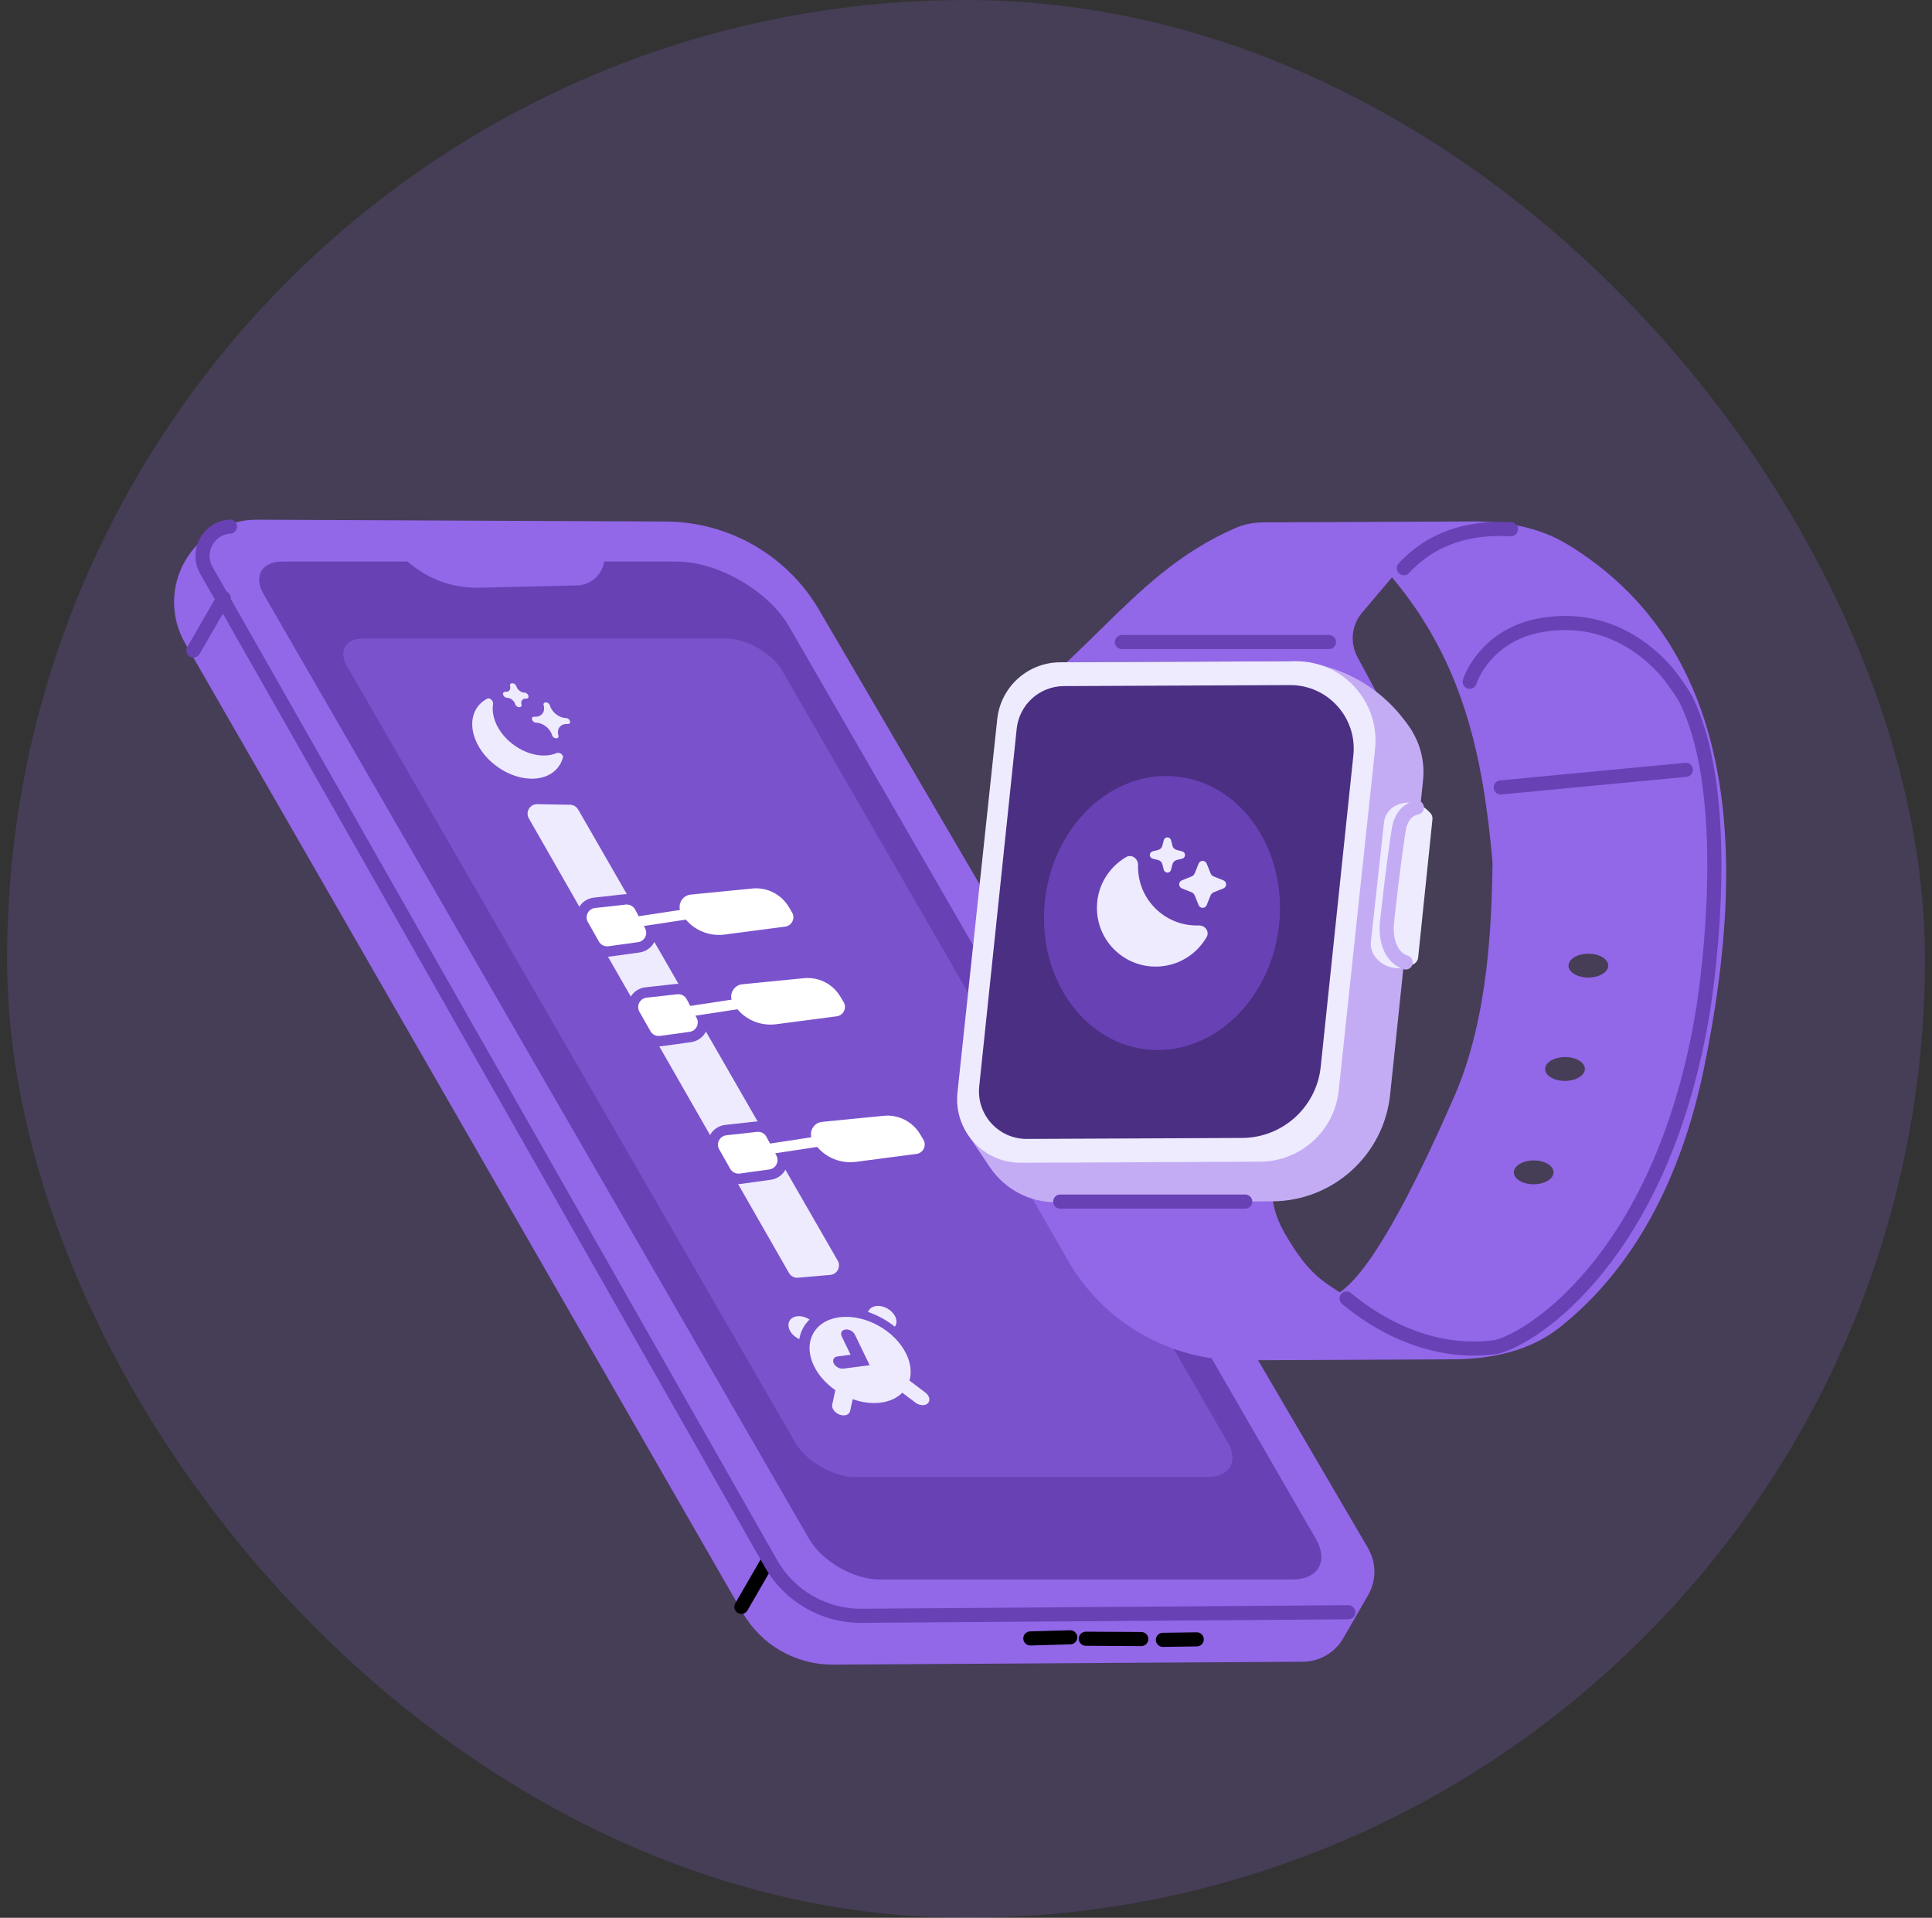 <svg width="137" height="136" viewBox="0 0 137 136" fill="none" xmlns="http://www.w3.org/2000/svg">
<rect x="0" y="0" width="137" height="136" fill="#333333" stroke="none"/>
<g clip-path="url(#clip0_8122_39686)">
<rect x="0.5" width="136" height="136" rx="68" fill="#9267E8" fill-opacity="0.2"/>
<path d="M97.004 109.774L58.084 43.253C55.822 39.387 51.687 37.003 47.207 36.983L18.212 36.854C16.115 36.845 14.175 37.959 13.127 39.775C12.085 41.579 12.083 43.801 13.122 45.608L52.667 114.369C53.984 116.658 56.429 118.062 59.069 118.046L92.387 117.841C93.57 117.834 94.661 117.199 95.253 116.174L97.014 113.124C97.613 112.087 97.609 110.808 97.004 109.774Z" fill="#9267E8"/>
<path d="M54.413 110.759L52.571 113.951" stroke="black" stroke-linecap="round"/>
<path d="M16.307 37.341V37.341C14.775 37.44 13.875 39.108 14.633 40.443L54.669 110.875C55.981 113.185 58.441 114.604 61.098 114.584L95.61 114.331" stroke="#6841B5" stroke-linecap="round"/>
<path d="M73.063 116.188L75.893 116.108M76.996 116.21L80.928 116.232M82.463 116.288L84.861 116.254" stroke="black" stroke-linecap="round"/>
<path d="M15.865 42.407L13.716 46.13" stroke="#6841B5" stroke-linecap="round"/>
<path d="M47.962 39.823L20.026 39.823C18.553 39.823 17.956 40.857 18.693 42.132L57.369 109.122C58.29 110.716 60.528 112.008 62.369 112.008L91.638 112.008C93.479 112.008 94.225 110.716 93.305 109.122L55.962 44.442C54.489 41.891 50.907 39.823 47.962 39.823Z" fill="#6841B5"/>
<path d="M51.481 45.279L25.75 45.279C24.493 45.279 23.983 46.162 24.612 47.251L56.382 102.278C57.167 103.639 59.078 104.742 60.65 104.742L85.633 104.742C87.204 104.742 87.841 103.639 87.055 102.278L55.481 47.589C54.744 46.313 52.953 45.279 51.481 45.279Z" fill="#7A52CC"/>
<path fill-rule="evenodd" clip-rule="evenodd" d="M36.618 48.673C36.586 48.556 36.462 48.457 36.343 48.452L36.326 48.451C36.206 48.447 36.137 48.538 36.17 48.655C36.236 48.889 36.096 49.071 35.858 49.061L35.832 49.06C35.713 49.055 35.643 49.146 35.676 49.264C35.709 49.381 35.833 49.48 35.952 49.485L35.978 49.486C36.216 49.496 36.463 49.694 36.529 49.929C36.562 50.046 36.685 50.145 36.805 50.15L36.822 50.151C36.941 50.156 37.011 50.065 36.978 49.947C36.912 49.713 37.051 49.531 37.29 49.541L37.316 49.542C37.435 49.547 37.505 49.456 37.471 49.338C37.438 49.221 37.315 49.122 37.196 49.117L37.17 49.116C36.932 49.106 36.685 48.908 36.618 48.673ZM39.918 53.718C39.971 53.519 39.664 53.322 39.474 53.403C39.18 53.529 38.833 53.592 38.444 53.576C36.957 53.514 35.429 52.323 35.032 50.916C34.932 50.562 34.914 50.227 34.965 49.926C35.001 49.717 34.739 49.447 34.556 49.542C33.682 49.993 33.271 50.963 33.596 52.115C34.059 53.757 35.841 55.146 37.577 55.218C38.796 55.269 39.668 54.656 39.918 53.718ZM38.723 49.811C38.842 49.816 38.965 49.915 38.998 50.032C39.131 50.501 39.624 50.897 40.101 50.917L40.144 50.919C40.264 50.924 40.387 51.023 40.42 51.14C40.453 51.258 40.383 51.349 40.264 51.343L40.221 51.342C39.744 51.322 39.465 51.686 39.597 52.155C39.63 52.272 39.561 52.363 39.441 52.358L39.424 52.358C39.305 52.353 39.181 52.254 39.148 52.136C39.016 51.667 38.522 51.271 38.046 51.251L38.002 51.249C37.883 51.244 37.76 51.145 37.727 51.028C37.694 50.911 37.764 50.82 37.883 50.825L37.926 50.827C38.403 50.846 38.682 50.482 38.55 50.013C38.516 49.896 38.586 49.805 38.705 49.81L38.723 49.811Z" fill="#EEEBFF"/>
<path d="M40.913 41.516L33.948 41.678C31.548 41.733 29.263 40.598 27.847 38.659L43.096 38.718L42.817 39.957C42.615 40.852 41.83 41.495 40.913 41.516Z" fill="#9267E8"/>
<path fill-rule="evenodd" clip-rule="evenodd" d="M63.456 94.081C63.593 93.895 63.612 93.634 63.48 93.361C63.25 92.883 62.644 92.55 62.128 92.617C61.832 92.655 61.63 92.816 61.554 93.037C62.236 93.27 62.889 93.629 63.456 94.081ZM57.406 93.575C57.138 93.398 56.813 93.305 56.516 93.344C56 93.41 55.768 93.852 55.999 94.329C56.131 94.603 56.387 94.83 56.678 94.96C56.768 94.424 57.017 93.948 57.406 93.575ZM64.265 96.016C64.591 96.692 64.653 97.347 64.491 97.903L65.613 98.748C65.911 98.972 65.995 99.314 65.8 99.511C65.606 99.708 65.208 99.686 64.91 99.462L63.984 98.764C63.621 99.13 63.101 99.383 62.453 99.467C61.806 99.55 61.118 99.455 60.465 99.221L60.282 100.06C60.224 100.33 59.892 100.446 59.542 100.32C59.191 100.193 58.955 99.872 59.014 99.601L59.235 98.585C58.587 98.133 58.045 97.54 57.719 96.863C56.912 95.192 57.723 93.647 59.531 93.413C61.338 93.179 63.458 94.344 64.265 96.016ZM59.686 94.765C59.573 94.531 59.69 94.314 59.949 94.28C60.207 94.247 60.508 94.41 60.621 94.644L61.669 96.814L60.734 96.935L60.733 96.935L59.806 97.055C59.543 97.089 59.237 96.923 59.121 96.684C59.006 96.445 59.126 96.224 59.389 96.19L60.316 96.07L59.686 94.765Z" fill="#EEEBFF"/>
<path d="M40.428 57.07C40.665 57.075 40.882 57.203 40.999 57.408L59.405 89.401C59.65 89.828 59.37 90.365 58.88 90.408L56.589 90.608C56.327 90.63 56.076 90.499 55.946 90.271L37.5 58.036C37.24 57.582 37.574 57.019 38.096 57.028L40.428 57.07Z" fill="#EEEBFF"/>
<path d="M49.021 70.687C48.82 70.31 48.41 70.093 47.985 70.14L45.814 70.381C45.069 70.464 44.652 71.281 45.022 71.932L45.804 73.31C46.015 73.681 46.431 73.886 46.854 73.828L48.949 73.538C49.667 73.439 50.067 72.656 49.727 72.016L49.021 70.687Z" fill="white" stroke="#7A52CC" stroke-width="0.739"/>
<path d="M45.365 64.328C45.164 63.951 44.754 63.734 44.329 63.781L42.157 64.022C41.413 64.104 40.996 64.922 41.366 65.573L42.148 66.951C42.359 67.322 42.775 67.527 43.197 67.469L45.293 67.179C46.011 67.079 46.411 66.296 46.071 65.656L45.365 64.328Z" fill="white" stroke="#7A52CC" stroke-width="0.739"/>
<path d="M54.677 80.446C54.477 80.069 54.066 79.852 53.642 79.899L51.47 80.14C50.725 80.222 50.308 81.04 50.678 81.691L51.46 83.069C51.671 83.44 52.087 83.645 52.51 83.587L54.605 83.297C55.323 83.198 55.723 82.415 55.383 81.775L54.677 80.446Z" fill="white" stroke="#7A52CC" stroke-width="0.739"/>
<path d="M59.9 70.473C59.291 69.457 58.152 68.884 56.973 69L52.606 69.431C51.705 69.52 51.195 70.508 51.644 71.294C52.339 72.507 53.697 73.181 55.084 73L59.378 72.438C60.123 72.341 60.523 71.512 60.137 70.868L59.9 70.473Z" fill="white" stroke="#7A52CC" stroke-width="0.739"/>
<path d="M56.243 64.113C55.634 63.097 54.494 62.524 53.316 62.64L48.949 63.071C48.047 63.16 47.538 64.148 47.987 64.934C48.681 66.147 50.04 66.822 51.426 66.64L55.721 66.078C56.465 65.981 56.866 65.152 56.48 64.508L56.243 64.113Z" fill="white" stroke="#7A52CC" stroke-width="0.739"/>
<path d="M65.556 80.231C64.948 79.216 63.808 78.642 62.63 78.758L58.262 79.189C57.361 79.278 56.851 80.266 57.301 81.052C57.995 82.266 59.353 82.94 60.74 82.758L65.034 82.196C65.779 82.099 66.18 81.27 65.793 80.626L65.556 80.231Z" fill="white" stroke="#7A52CC" stroke-width="0.739"/>
<path d="M48.822 71.728L52.748 71.13" stroke="white" stroke-width="0.739" stroke-linecap="round" stroke-linejoin="round"/>
<path d="M45.164 65.368L49.09 64.771" stroke="white" stroke-width="0.739" stroke-linecap="round" stroke-linejoin="round"/>
<path d="M54.478 81.487L58.404 80.889" stroke="white" stroke-width="0.739" stroke-linecap="round" stroke-linejoin="round"/>
<path fill-rule="evenodd" clip-rule="evenodd" d="M88.007 96.465L103.042 96.397C105.726 96.385 108.44 95.827 110.551 94.169C114.189 91.311 118.736 85.919 120.83 75.761C124.06 60.092 122.998 45.829 111.167 38.614C109.149 37.383 106.761 36.967 104.397 36.977L89.6 37.044C88.908 37.048 88.22 37.171 87.588 37.45C83.558 39.231 80.989 41.75 77.914 44.766C77.195 45.472 76.447 46.206 75.646 46.963L91.414 46.892L97.619 49.116L96.26 46.596C95.71 45.575 95.842 44.321 96.593 43.437L98.709 40.945C103.723 46.907 105.166 53.514 105.84 61.187C105.764 65.223 105.608 72.099 103.1 77.812C100.87 82.891 97.523 89.946 94.997 91.647C94.865 91.555 94.731 91.467 94.595 91.378C93.758 90.829 92.822 90.215 91.603 88.283C90.93 87.218 90.184 86.037 90.175 84.066L72.718 84.145L75.734 89.397C78.255 93.789 82.942 96.488 88.007 96.465ZM112.635 69.321C113.413 69.318 114.042 68.937 114.04 68.47C114.037 68.004 113.405 67.628 112.628 67.632C111.85 67.635 111.222 68.016 111.224 68.483C111.226 68.95 111.858 69.325 112.635 69.321ZM112.384 75.799C112.386 76.266 111.757 76.647 110.98 76.65C110.202 76.654 109.57 76.278 109.568 75.812C109.566 75.345 110.195 74.964 110.972 74.961C111.75 74.957 112.382 75.333 112.384 75.799ZM108.76 83.982C109.538 83.978 110.167 83.597 110.164 83.131C110.162 82.664 109.53 82.289 108.753 82.292C107.975 82.296 107.347 82.677 107.349 83.143C107.351 83.61 107.983 83.985 108.76 83.982Z" fill="#9267E8"/>
<path d="M104.218 48.343C104.594 47.265 105.459 46.147 106.573 45.397C107.452 44.806 108.377 44.485 109.293 44.328C112.676 43.748 115.634 44.901 117.981 47.406C118.497 47.957 119.349 49.208 119.543 49.593C122.542 55.592 121.522 66.672 120.793 71.462C117.981 88.957 108.713 94.893 106.109 95.518C101.433 96.181 97.524 93.8 95.487 92.081" stroke="#6841B5" stroke-linecap="round"/>
<path d="M107.143 37.528C103.042 37.306 100.809 38.934 99.549 40.294" stroke="#6841B5" stroke-linecap="round"/>
<path d="M74.112 53.239C74.351 50.953 76.273 49.213 78.572 49.203L95.283 49.127C98.635 49.112 101.259 52.011 100.909 55.345L98.575 77.625C98.126 81.912 94.522 85.173 90.212 85.192L75.779 85.258C73.097 85.27 70.998 82.951 71.278 80.283L74.112 53.239Z" fill="#C4ACF5"/>
<path d="M79.555 45.532H94.238" stroke="#6841B5" stroke-linecap="round"/>
<path d="M101.413 57.637L101.267 57.493C100.631 56.863 99.653 56.736 98.878 57.184C98.467 57.421 98.194 57.84 98.142 58.311L97.215 66.763C97.169 67.183 97.297 67.603 97.569 67.927C98.156 68.625 99.132 68.855 99.969 68.492L100.203 68.39C100.402 68.303 100.539 68.116 100.562 67.9L101.577 58.096C101.594 57.926 101.534 57.758 101.413 57.637Z" fill="#EEEBFF"/>
<path d="M70.197 82.775L68.478 80.222L74.675 80.757L76.103 85.256L74.894 85.261C73.011 85.27 71.249 84.337 70.197 82.775Z" fill="#C4ACF5"/>
<path d="M100.168 51.92L99.98 51.632C98.139 48.816 95.059 47.052 91.698 46.891L100.168 51.92Z" fill="#C4ACF5"/>
<path d="M70.716 50.994C70.959 48.711 72.879 46.976 75.175 46.966L91.882 46.89C95.238 46.874 97.863 49.78 97.507 53.118L94.927 77.345C94.623 80.199 92.222 82.367 89.353 82.38L72.395 82.457C69.71 82.47 67.611 80.145 67.895 77.475L70.716 50.994Z" fill="#EEEBFF"/>
<path d="M75.18 85.209H88.301" stroke="#6841B5" stroke-linecap="round"/>
<path d="M72.095 51.681C72.275 49.966 73.716 48.662 75.44 48.654L91.468 48.581C94.15 48.569 96.249 50.888 95.969 53.556L93.653 75.652C93.354 78.51 90.951 80.684 88.078 80.697L72.814 80.766C70.802 80.775 69.228 79.035 69.438 77.035L72.095 51.681Z" fill="#4B2F83"/>
<path d="M100.474 57.269C100.005 57.365 99.536 57.645 99.259 58.491C99.144 58.841 98.67 62.446 98.354 65.391C98.23 66.552 98.571 67.889 99.68 68.254V68.254" stroke="#C4ACF5" stroke-linecap="round"/>
<path d="M106.421 55.841L119.543 54.592" stroke="#6841B5" stroke-linecap="round"/>
<ellipse cx="82.397" cy="64.746" rx="8.347" ry="9.735" transform="rotate(6.824 82.397 64.746)" fill="#6841B5"/>
<path fill-rule="evenodd" clip-rule="evenodd" d="M83.041 59.584C83.011 59.466 82.904 59.382 82.782 59.382C82.659 59.382 82.553 59.466 82.523 59.584L82.426 59.973C82.389 60.122 82.272 60.239 82.123 60.276L81.734 60.373C81.616 60.403 81.532 60.51 81.532 60.632C81.532 60.754 81.616 60.861 81.734 60.891L82.123 60.988C82.272 61.025 82.389 61.142 82.426 61.291L82.523 61.679C82.553 61.798 82.659 61.881 82.782 61.881C82.904 61.881 83.011 61.798 83.041 61.679L83.138 61.291C83.175 61.142 83.292 61.025 83.441 60.988L83.829 60.891C83.948 60.861 84.031 60.754 84.031 60.632C84.031 60.51 83.948 60.403 83.829 60.373L83.441 60.276C83.292 60.239 83.175 60.122 83.138 59.973L83.041 59.584ZM85.567 61.242C85.52 61.125 85.407 61.048 85.281 61.048C85.155 61.048 85.042 61.125 84.995 61.242L84.722 61.924C84.68 62.03 84.596 62.114 84.49 62.156L83.808 62.429C83.692 62.476 83.615 62.589 83.615 62.715C83.615 62.84 83.692 62.953 83.808 63L84.49 63.273C84.596 63.315 84.68 63.399 84.722 63.505L84.995 64.187C85.042 64.304 85.155 64.38 85.281 64.38C85.407 64.38 85.52 64.304 85.567 64.187L85.84 63.505C85.882 63.399 85.966 63.315 86.072 63.273L86.754 63C86.871 62.953 86.947 62.84 86.947 62.715C86.947 62.589 86.871 62.476 86.754 62.429L86.072 62.156C85.966 62.114 85.882 62.03 85.84 61.924L85.567 61.242ZM79.861 60.775C78.619 61.496 77.783 62.841 77.783 64.38C77.783 66.681 79.648 68.546 81.948 68.546C83.498 68.546 84.851 67.699 85.568 66.443C85.715 66.186 85.607 65.868 85.353 65.715C85.247 65.652 85.124 65.624 85 65.628C84.955 65.629 84.909 65.63 84.864 65.63C82.564 65.63 80.699 63.765 80.699 61.465C80.699 61.428 80.699 61.391 80.7 61.354C80.706 61.127 80.601 60.907 80.406 60.789C80.239 60.689 80.03 60.677 79.861 60.775Z" fill="#EEEBFF"/>
</g>
<defs>
<clipPath id="clip0_8122_39686">
<rect x="0.5" width="136" height="136" rx="68" fill="white"/>
</clipPath>
</defs>
</svg>
